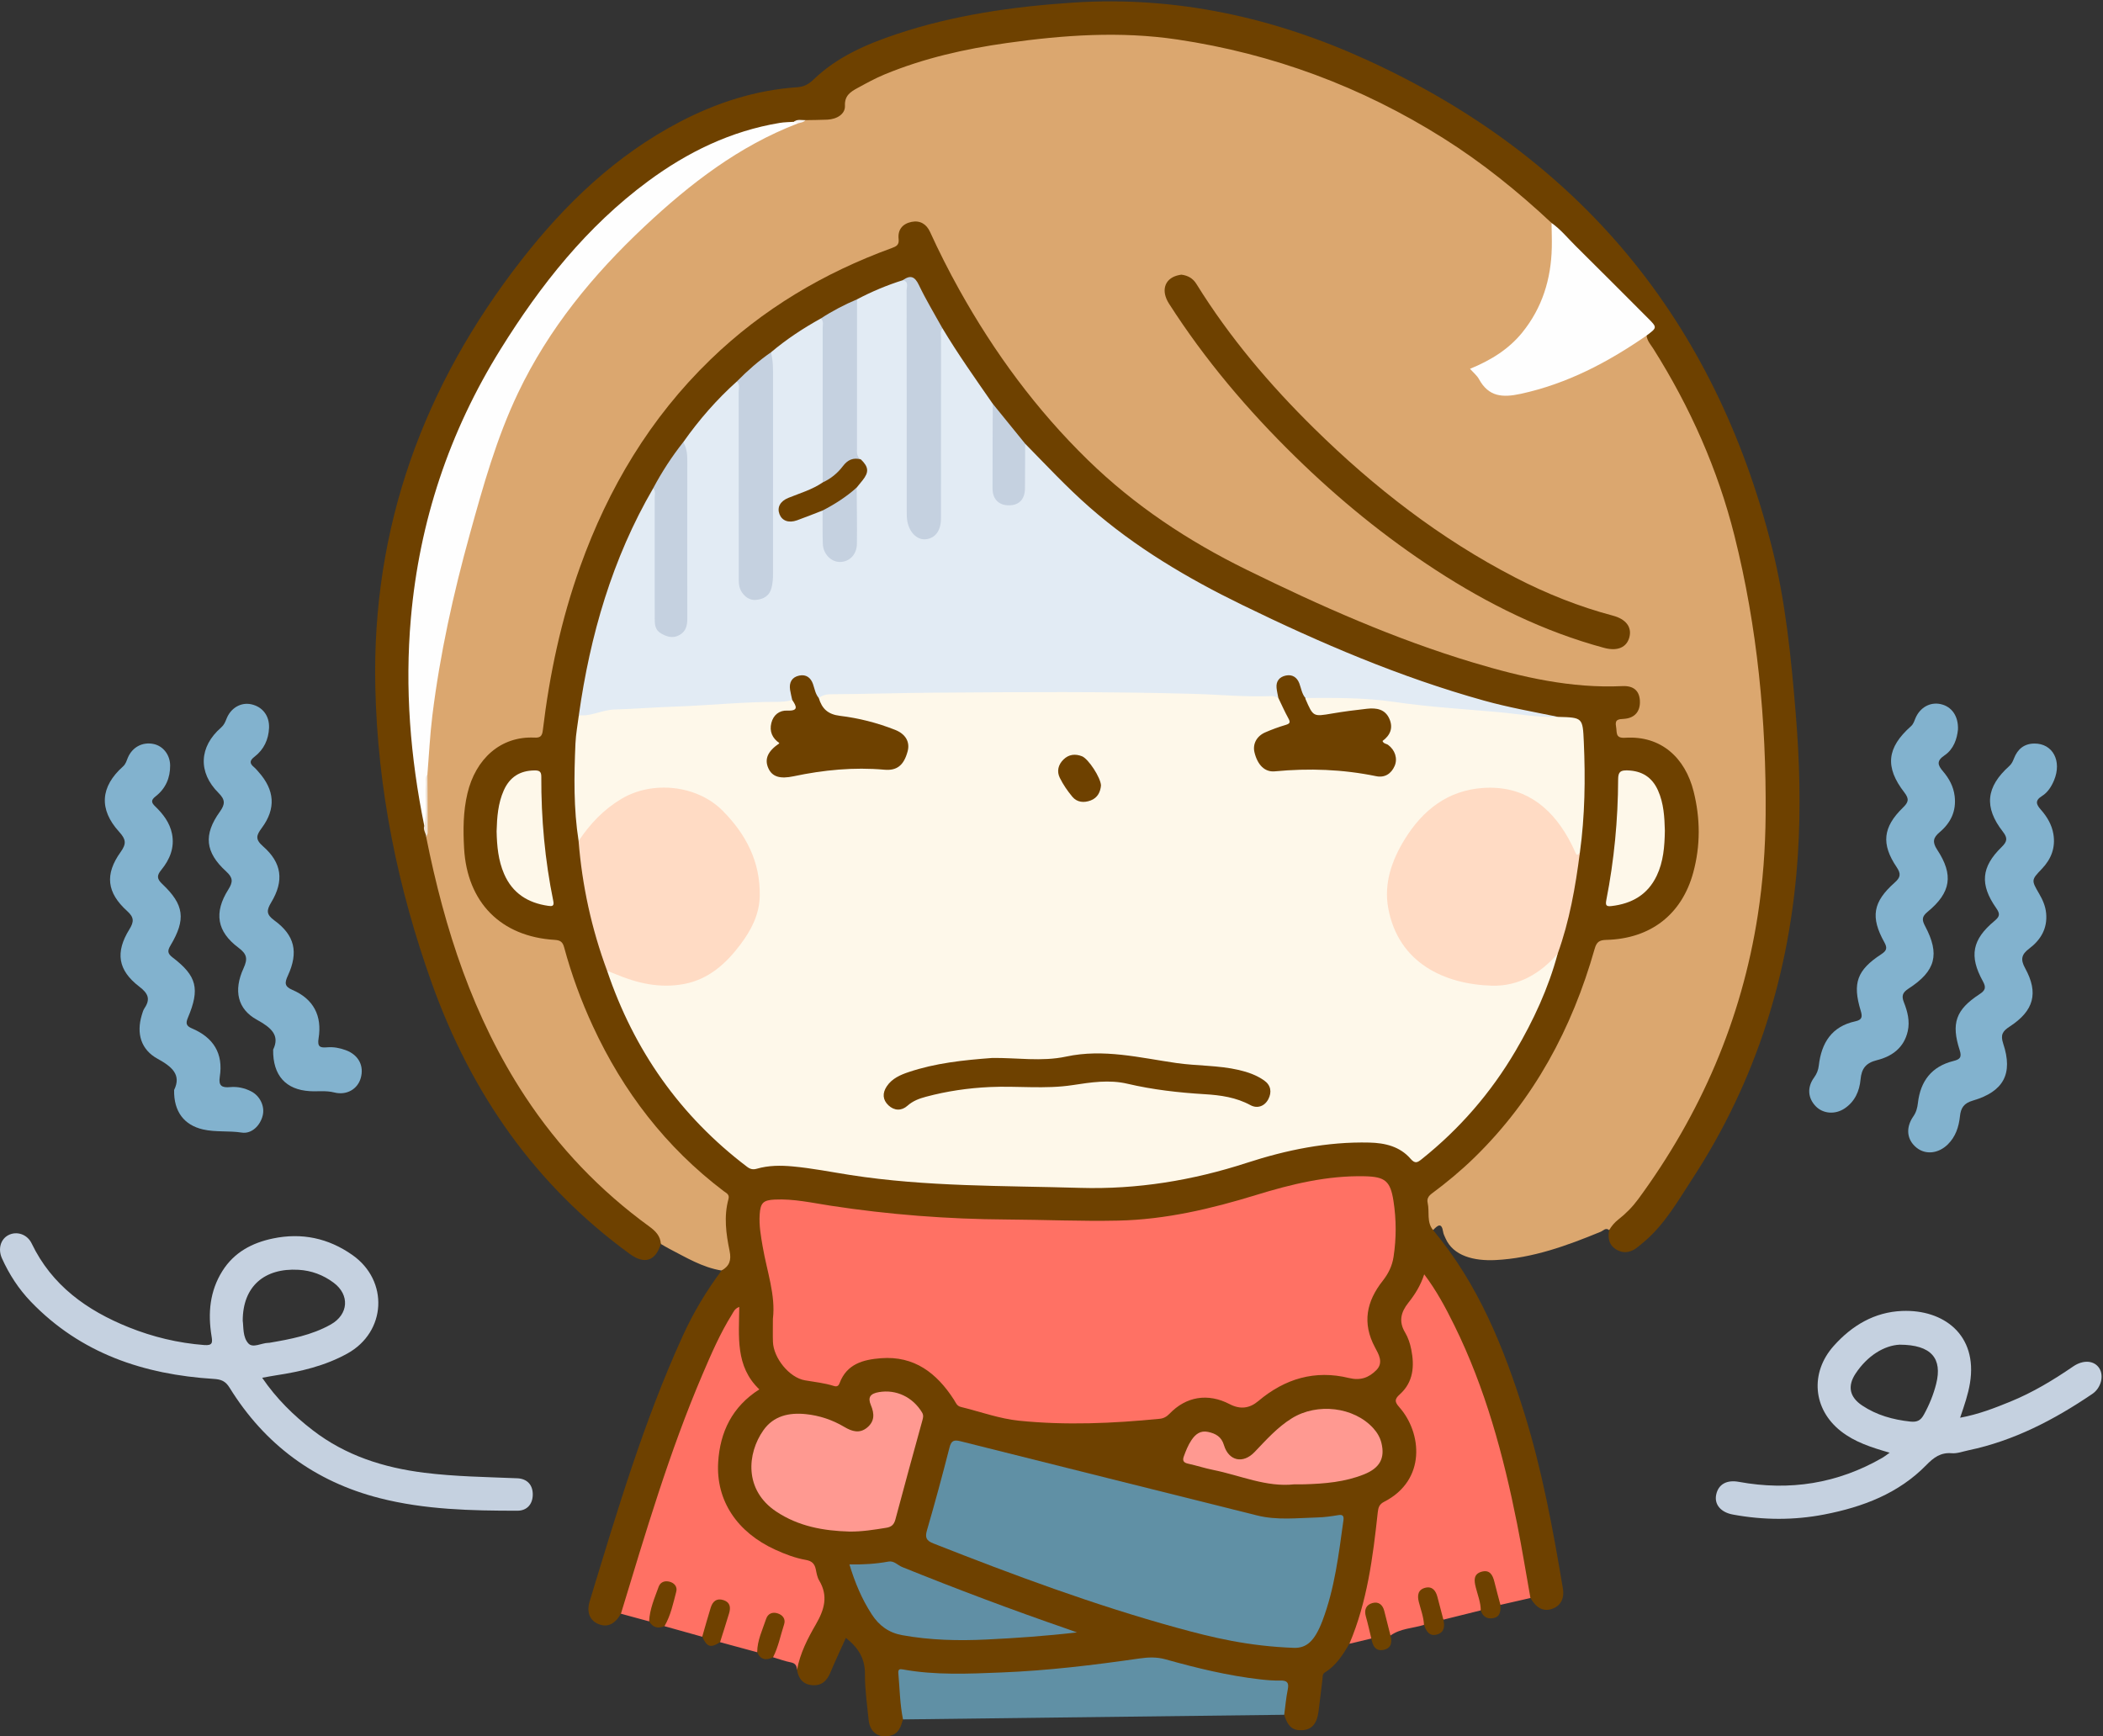 <?xml version="1.0" encoding="UTF-8"?>
<!DOCTYPE svg  PUBLIC '-//W3C//DTD SVG 1.1//EN'  'http://www.w3.org/Graphics/SVG/1.1/DTD/svg11.dtd'>
<svg version="1.1" viewBox="0 0 1102 910" xmlns="http://www.w3.org/2000/svg">
<rect x="0" y="0" width="1102" height="910" fill="#333333" stroke="none"/>
<defs>
<clipPath id="a">
<path d="m0.06 0.719h1101.2v909.28h-1101.2z"/>
</clipPath>
</defs>
<g clip-path="url(#a)">
<path d="m378.1 665.87c-10.065-1.634-18.625-6.882-27.464-11.451-1.477-0.763-2.891-1.646-4.335-2.474-3.676-6.63-10.049-10.443-15.735-14.941-30.638-24.241-54.343-54.041-72.197-88.737-17.293-33.604-28.006-69.345-35.703-106.14-0.309-1.477-0.507-2.953-0.223-4.465 0.657-10.228 0.104-20.459 0.29-30.676 0.625-26.729 4.901-53.009 10.385-79.087 6.721-31.963 15.02-63.548 25.681-94.429 11.145-32.28 27.633-61.638 50.479-87.192 20.584-23.024 42.714-44.403 68.321-61.868 12.413-8.466 25.711-15.375 39.749-20.808 1.749-0.535 3.461-1.183 5.223-1.685 3.294-0.698 6.643-0.237 9.958-0.484 5.684-0.425 8.271-2.462 9.111-7.999 0.537-3.539 2.496-5.61 5.255-7.41 12.014-7.839 25.43-12.404 39.066-16.197 26.549-7.385 53.668-10.851 81.203-12.521 49.112-2.979 95.116 8.876 139.72 27.605 38.727 16.262 73.323 39.139 103.83 68.096 1.082 1.027 2.305 1.929 3.005 3.304 3.777 28.859-6.098 61.063-37.129 75.595-3.175 1.487-3.509 2.464-1.142 5.234 9.672 11.319 6.827 10.254 21.406 7.642 22.07-3.955 41.412-14.277 59.988-26.303 1.987-1.287 3.728-3.536 6.644-2.614 12.569 18.735 22.964 38.62 31.637 59.433 14.15 33.955 22.176 69.416 26.356 105.86 2.714 23.653 4.52 47.321 5.153 71.164 1.485 55.943-8.787 109.22-32.663 159.93-9.423 20.013-21.409 38.405-34.062 56.386-4.427 6.292-10.061 11.814-16.685 16.066-1.805-1.533-3.059 0.273-4.424 0.836-17.746 7.308-35.718 13.874-55.126 14.841-11.268 0.561-22.172-2.126-26.211-11.42-0.463-1.066-1.054-2.137-1.224-3.261-0.818-5.397-2.984-3.412-5.271-1.035-0.34 0.099-0.746 0.182-0.946-0.02-4.651-4.707-4.151-17.001 0.949-21.191 8.365-6.872 16.894-13.541 24.458-21.34 14.003-14.438 25.812-30.472 35.573-48.057 9.829-17.706 17.631-36.242 22.949-55.777 1.224-4.496 3.325-6.634 8.183-6.992 7.808-0.575 15.532-1.979 22.561-5.871 12.231-6.774 18.845-17.582 21.913-30.788 2.907-12.513 2.916-25.14-0.015-37.646-3.097-13.215-9.65-23.705-23.536-27.974-3.764-1.157-7.595-0.754-11.409-0.913-4.913-0.206-5.413-0.912-5.967-5.982-0.444-4.063 0.707-6.181 5.104-6.724 5.23-0.646 7.376-3.695 6.854-8.534-0.441-4.092-2.452-5.807-7.823-5.683-35.653 0.821-69.156-8.978-102.29-20.571-36.878-12.901-72.246-29.255-106.95-47.09-23.395-12.022-44.589-27.124-64.101-44.809-37.111-33.634-64.586-74.189-86.734-118.7-1.264-2.539-2.05-5.291-3.471-7.75-1.802-3.119-4.347-5.2-8.147-4.508-3.82 0.696-5.684 3.341-5.682 7.136 3e-3 4.188-2.787 5.64-6.086 6.87-21.476 8.005-41.763 18.269-60.715 31.249-26.02 17.821-47.761 39.806-65.582 65.766-28.092 40.924-43.665 86.613-51.639 135.22-1.025 6.247-1.778 12.527-2.622 18.796-0.518 3.849-2.487 5.689-6.347 5.309-15.345-1.51-29.67 10.745-33.26 28.565-2.605 12.931-2.715 25.834 0.212 38.662 4.64 20.333 18.866 32.898 39.546 35.328 0.331 0.039 0.662 0.124 0.991 0.118 6.686-0.109 9.53 3.261 11.391 9.738 10.215 35.548 27.022 67.57 51.861 95.297 8.621 9.623 18.09 18.157 28.241 25.997 3.388 2.617 5.133 5.214 4.159 9.68-1.884 8.646 0.01 17.202 1.231 25.756 0.721 5.048-0.763 7.199-5.709 8.641" fill="#DBA76F"/>
<path d="m378.1 665.87c4.13-2.315 5.232-5.391 4.218-10.278-1.854-8.932-3.084-18.073-0.595-27.158 0.694-2.534-1.168-3.167-2.557-4.221-30.229-22.933-52.607-52.086-68.484-86.396-6.161-13.314-11.201-27.047-15.026-41.202-0.778-2.879-1.875-3.85-4.992-4.039-28.171-1.715-45.879-19.598-47.47-47.999-0.54-9.625-0.508-19.243 1.758-28.798 4.242-17.889 17.228-30.06 35.142-29.211 2.876 0.136 3.972-0.648 4.343-3.738 3.515-29.303 9.605-58.036 19.583-85.876 14.767-41.198 36.691-77.917 68.273-108.5 27.329-26.467 59.34-45.439 94.981-58.431 2.44-0.889 3.973-1.658 3.62-4.76-0.558-4.908 2.113-8.028 6.783-8.975 4.464-0.905 7.818 1.168 9.685 5.262 4.698 10.304 9.805 20.397 15.313 30.289 18.334 32.926 40.449 62.986 67.49 89.343 24.444 23.824 52.464 42.372 83.032 57.387 38.577 18.948 77.751 36.388 119 48.742 25.411 7.61 51.122 13.527 77.966 12.269 5.844-0.273 8.833 2.438 9.157 7.514 0.361 5.639-2.619 9.266-8.331 9.647-2.802 0.186-4.904 0.179-4.149 4.071 0.576 2.972-0.581 6.191 4.768 5.84 18.871-1.237 31.47 10.549 35.876 28.137 3.537 14.113 3.635 28.361-0.183 42.446-5.976 22.049-22.394 34.775-45.643 35.35-3.666 0.091-5.032 1.161-6.044 4.723-11.857 41.743-31.763 78.901-63.094 109.44-6.926 6.752-14.359 12.922-22.115 18.682-1.851 1.375-2.783 2.792-2.283 4.989 1.075 4.724-0.684 10.014 2.836 14.246 23.612 28.18 37.074 61.455 47.832 96.01 9.344 30.017 15.014 60.88 20.191 91.83 0.9 5.383-1.295 9.223-5.792 10.727-4.388 1.468-8.097-0.429-11.216-5.738-2.681-2.746-2.544-6.445-3.098-9.818-3.565-21.715-7.849-43.28-13.39-64.577-7.624-29.301-17.901-57.57-33.196-83.843-1.09-1.873-2.297-3.672-3.508-5.468-0.552-0.817-0.94-1.76-2.075-2.649-2.317 4.973-5.262 9.49-8.472 13.828-2.882 3.893-3.08 7.894-0.947 12.196 2.772 5.591 4.374 11.416 4.184 17.796-0.189 6.313-1.936 11.845-6.515 16.221-2.289 2.187-2.232 3.578-0.179 6.152 13.294 16.668 11.676 39.372-7.603 50.306-2.634 1.494-3.593 3.567-3.898 6.449-1.827 17.24-4.27 34.39-9.014 51.108-1.624 5.724-2.908 11.678-7.164 16.278-3.384 5.744-6.912 11.383-12.772 14.991-1.462 0.9-1.177 2.221-1.33 3.483-0.704 5.77-1.331 11.55-2.11 17.31-0.834 6.163-3.563 9.186-8.353 9.507-5.076 0.34-7.725-1.889-9.586-8.071-2.315-3.875-0.238-7.813 0-11.68 0.194-3.159-0.484-4.63-3.852-4.766-19.102-0.77-37.517-5.381-55.83-10.385-5.578-1.524-10.994-1.889-16.74-1.059-35.778 5.166-71.688 8.58-107.91 7.471-4.348-0.133-8.621-0.774-12.901-1.338-2.584-0.341-3.461-0.061-3.304 2.916 0.289 5.489 1.346 10.905 1.336 16.412-3e-3 1.651 0.436 3.326-0.566 4.85-1.076 3.724-2.216 7.476-6.616 8.535-6.222 1.496-10.798-1.883-11.415-8.414-0.75-7.934-1.974-15.885-1.894-23.818 0.083-8.305-3.623-14.01-10.003-19.023-2.749 6.112-5.59 12.094-8.133 18.201-1.793 4.308-4.588 6.949-9.403 6.584-4.857-0.369-7.325-3.401-8.063-8.038-1.174-6.267 2.531-11.196 4.683-16.499 1.938-4.773 4.362-9.363 6.867-13.869 2.022-3.638 2.489-7.072 0.579-10.89-1.339-2.675-2.286-5.569-2.851-8.508-0.792-4.117-3.119-6.163-7.199-7.16-11.486-2.808-21.874-7.801-30.602-16.038-23.048-21.753-15.532-56.465 2.936-71.309 2.965-2.384 3.12-3.791 0.881-6.678-5.086-6.559-6.751-14.377-7.111-22.492-0.19-4.269-0.018-8.552-0.055-13.799-6.777 10.646-11.441 21.272-16.04 31.91-15.027 34.754-26.239 70.844-37.25 107-1.503 4.936-3.312 9.778-4.528 14.803-0.398 1.645-1.076 3.156-2.595 4.115-3.115 5.479-7.101 7.326-11.725 5.434-4.662-1.908-6.385-6.25-4.616-12.051 14.383-47.183 28.366-94.498 48.977-139.51 5.497-12.002 12.239-23.176 20.093-33.73" fill="#6E4100"/>
<path d="m813.03 116.84c-17.651-16.504-36.372-31.632-56.864-44.516-42.808-26.915-89.165-44.159-139.21-51.618-29.926-4.461-59.655-2.358-89.368 1.837-21.949 3.099-43.466 7.947-64.015 16.444-4.9 2.027-9.582 4.615-14.249 7.157-3.616 1.969-6.805 3.952-6.559 9.296 0.196 4.264-4.117 7.039-9.26 7.271-3.814 0.171-7.635 0.171-11.452 0.247-1.985 0.665-4.161 0.525-6.082 1.456-11.619 2.167-23.283 4.146-34.312 8.665-22.121 9.065-41.946 21.7-59.433 38.016-43.047 40.167-73.13 88.64-91.939 144.21-6.966 20.578-10.625 41.921-12.943 63.518-1.71 15.924-2.35 31.88-1.803 47.85 0.655 19.143 3.148 38.121 6.412 56.992 0.51 2.947 1.275 5.861 1.168 8.889-0.323 2.068 0.977 4.08 0.218 6.164 9.655 48.207 24.53 94.439 51.818 135.91 17.538 26.65 39.249 49.377 65.06 68.145 3.232 2.35 5.841 4.933 6.081 9.178-2.838 8.974-8.561 10.835-16.231 5.257-49.665-36.119-83.119-84.267-103.66-141.56-18.014-50.234-28.566-102.06-29.738-155.58-1.839-83.936 25.311-158.02 76.561-223.79 22.94-29.44 49.488-54.861 82.872-72.337 19.342-10.125 39.808-16.739 61.717-18.226 3.559-0.241 5.996-1.639 8.564-4.108 12.278-11.805 27.54-18.408 43.394-23.71 30.031-10.044 61.081-14.454 92.565-16.531 54.049-3.565 105.42 7.858 154.1 30.127 111.43 50.966 182.14 136.5 212.07 255.36 7.167 28.451 10.054 57.677 12.453 86.875 2.031 24.726 2.741 49.494 1.138 74.307-3.96 61.292-21.613 118.11-55.246 169.7-7.433 11.401-14.197 23.379-24.666 32.504-1.129 0.985-2.313 1.907-3.45 2.884-3.436 2.95-7.237 4.235-11.455 1.92-4.104-2.252-4.888-6.027-4.076-10.331 1.259-2.146 2.787-3.991 4.795-5.557 3.95-3.079 7.477-6.663 10.44-10.696 32.764-44.597 54.147-93.991 62.655-148.81 2.709-17.45 3.983-34.976 4.115-52.643 0.368-49.38-4.301-98.216-16.315-146.15-8.751-34.917-23.272-67.498-42.467-97.977-1.398-2.219-3.318-4.207-3.599-7.014 3.432-4.055 1.563-6.734-1.767-9.979-14.627-14.254-28.954-28.813-43.419-43.233-1.771-1.765-3.437-3.581-4.623-5.796" fill="#6E4100"/>
<path d="m130.14 704.06c-3.019-3.323-2.475-8.678-2.945-11.868-8e-3 -17.96 11.288-27.752 29.255-26.709 6.81 0.395 12.962 2.717 18.404 6.783 8.532 6.374 7.798 16.628-1.515 21.873-10.006 5.637-21.086 7.7-32.209 9.605-0.162 0.028-0.332 0.021-0.498 0.023-3.589 0.043-8.1 2.927-10.492 0.293zm140.85 70.68c-16.249-0.679-32.515-0.876-48.697-2.901-21.321-2.669-41.201-8.999-58.406-22.267-10.022-7.727-19.012-16.516-26.506-27.5 2.773-0.493 4.993-0.938 7.228-1.277 13.036-1.977 25.745-4.969 37.421-11.432 20.451-11.321 21.797-38.149 2.67-51.606-12.691-8.929-26.608-11.815-41.656-8.693-10.912 2.264-20.355 7.241-26.519 17.066-6.634 10.575-7.633 22.138-5.672 34.121 0.549 3.35 0.583 5.012-3.837 4.671-13.719-1.057-26.939-4.233-39.598-9.328-21.875-8.804-40.261-21.888-50.837-43.935-2.311-4.818-7.822-6.604-12.184-4.346-4.061 2.102-5.59 7.243-3.373 12.165 3.785 8.404 8.776 16.093 15.154 22.724 26.135 27.173 59.209 38.172 95.846 40.47 3.831 0.24 6.116 1.113 8.273 4.599 18.428 29.785 44.683 49.22 78.641 57.891 23.682 6.048 47.948 6.593 72.213 6.585 4.978-1e-3 7.944-3.403 8.021-8.334 0.082-5.179-2.921-8.453-8.182-8.673" fill="#C5D1E0"/>
</g>
<path d="m707.1 861.47c9.35-22.014 12.327-45.416 14.867-68.894 0.275-2.537 0.807-4.217 3.286-5.483 22.32-11.402 19.784-36.249 8.068-49.526-2.574-2.916-2.66-4.244 0.243-6.859 7.085-6.379 7.691-14.778 5.953-23.484-0.611-3.061-1.625-6.218-3.221-8.869-3.491-5.8-2.18-10.723 1.693-15.589 3.43-4.309 6.374-8.922 8.319-14.911 6.484 8.593 11.249 17.546 15.741 26.653 16.309 33.069 25.817 68.305 32.971 104.26 2.559 12.86 4.651 25.814 6.956 38.723-5.246 1.196-10.491 2.394-15.735 3.592-2.156-1.235-2.193-3.553-2.793-5.559-0.709-2.372-1.105-4.835-1.925-7.175-0.699-1.998-1.875-3.756-4.292-3.196-2.536 0.588-3.213 2.661-2.859 5.032 0.44 2.943 1.425 5.771 2.006 8.686 0.342 1.714 1.258 3.531-0.428 5.096-6.533 1.623-13.066 3.247-19.599 4.87-2.924-2.276-2.462-5.923-3.595-8.922-1.08-2.859-1.556-7.08-5.685-5.982-3.909 1.039-2.085 4.817-1.731 7.663 0.412 3.314 2.911 6.458 0.864 9.983-5.87 1.823-12.324 1.808-17.574 5.582-2.127-0.195-1.714-2.086-2.086-3.327-0.813-2.704-1.307-5.502-2.146-8.202-0.723-2.331-1.843-4.693-4.801-3.89-2.825 0.767-3.018 3.248-2.388 5.719 0.576 2.255 1.344 4.472 1.723 6.764 0.244 1.476 1.454 3.137-0.335 4.5-3.832 0.915-7.665 1.829-11.497 2.743" fill="#FF7164"/>
<path d="m325.37 845.73c12.878-42.297 25.341-84.737 42.766-125.48 4.578-10.705 9.192-21.406 15.382-31.321 0.844-1.352 1.357-3.039 3.87-4.005-0.13 15.411-2.177 31.144 10.51 43.229-14.211 9.047-20.619 22.345-21.567 38.242-1.199 20.117 10.001 36.711 29.954 45.794 5.167 2.352 10.478 4.382 16.048 5.353 3.214 0.56 4.587 2.107 5.178 5.045 0.392 1.947 0.745 4.046 1.739 5.704 4.909 8.183 2.695 15.368-1.754 23.063-4.285 7.411-8.287 15.166-9.839 23.802-0.127-2.095-0.81-3.457-3.225-3.926-3.171-0.615-6.238-1.764-9.349-2.684-0.033-4.394 1.883-8.303 3.09-12.387 0.468-1.583 1.145-3.112 1.325-4.77 0.219-2.018-0.453-3.703-2.424-4.399-2.121-0.749-3.571 0.555-4.383 2.295-1.892 4.053-3.105 8.358-4.349 12.647-0.397 1.367-0.072 3.046-1.566 3.99-6.488-1.762-12.975-3.523-19.463-5.284-1.157-2.937 0.593-5.484 1.165-8.17 0.484-2.271 1.449-4.427 2.141-6.653 0.759-2.443 0.856-4.832-2.057-5.783-2.939-0.959-4.202 1.205-5.13 3.482-1.007 2.471-1.6 5.08-2.416 7.613-0.748 2.325-0.884 4.972-3.04 6.669-6.595-1.844-13.191-3.687-19.786-5.531 0.204-4.059 2.019-7.683 3.113-11.501 0.504-1.76 1.179-3.472 1.512-5.279 0.397-2.155 0.118-4.182-2.237-4.914-2.362-0.734-3.808 0.832-4.661 2.783-1.535 3.513-2.575 7.206-3.64 10.887-0.546 1.887-0.581 3.992-2.119 5.504-4.929-1.338-9.858-2.676-14.788-4.014" fill="#FF7164"/>
<path d="m1014.6 725.19c-1.42 5.649-3.61 11.05-6.45 16.18-1.6 2.888-3.33 4.059-7.09 3.656-9.111-0.978-17.625-3.342-25.237-8.413-6.615-4.408-7.846-10.129-3.483-16.726 6.246-9.447 15.041-14.76 23.09-15.159 16.77 0.035 22.46 7.331 19.17 20.462zm85.46-8.11c-2.64-4.122-8.39-4.575-13.69-0.944-10.44 7.163-21.25 13.675-33.01 18.473-8.26 3.367-16.55 6.618-26.23 8.4 2.19-6.453 4.19-12.141 5.17-18.19 4.1-25.282-13.86-38.645-35.592-37.767-14.413 0.582-26.256 7.572-35.856 18.368-12.486 14.042-10.88 33.077 3.741 44.605 7.335 5.784 15.978 8.531 25.613 11.322-1.822 1.286-2.712 2.024-3.7 2.595-23.549 13.608-48.733 17.552-75.387 12.667-6.267-1.148-10.645 1.263-11.802 6.651-1.11 5.166 2.347 9.318 8.732 10.494 16.009 2.951 32.056 3.05 48.016-0.059 20.05-3.905 38.751-10.923 53.395-25.925 3.79-3.883 7.46-6.64 13.26-6.159 2.86 0.238 5.85-0.919 8.77-1.529 23.85-4.989 44.96-16.016 64.91-29.549 4.57-3.095 6.2-9.476 3.66-13.453" fill="#C5D1E0"/>
<path d="m1066 389.68c9.64-0.093 14.59 9.108 10.35 19.269-1.38 3.283-3.31 6.36-6.3 8.22-3.83 2.379-3.07 4.395-0.59 7.198 3.23 3.647 5.72 7.862 6.54 12.73 1.18 7.057-1.09 13.09-6.02 18.237-5.62 5.888-5.58 5.923-1.41 13.104 1.85 3.185 3.3 6.474 3.64 10.241 0.73 7.968-2.87 13.929-8.87 18.462-4.01 3.031-4.72 5.606-2.15 10.269 7.16 13.025 4.6 22.336-8.08 30.589-3.69 2.399-4.95 4.269-3.39 8.978 5.24 15.783 0.2 25.103-15.93 29.834-4.66 1.364-6.29 3.794-6.75 8.219-0.58 5.532-2.27 10.754-6.43 14.8-4.94 4.79-11.58 5.463-16.29 1.677-5.107-4.105-5.88-10.433-1.68-16.467 1.52-2.181 2.09-4.504 2.37-6.952 1.32-11.474 7.16-19.159 18.56-22.018 3.37-0.846 4.58-1.854 3.34-5.674-4.57-14.075-2.02-21.225 10.28-29.282 3.07-2.003 3.77-3.413 1.85-6.894-7.28-13.156-5.58-21.879 6.08-31.557 2.84-2.359 3.05-3.704 0.91-6.754-8.65-12.351-7.86-21.537 2.82-31.956 2.99-2.923 3.31-4.722 0.66-8.118-9.98-12.79-8.81-23.446 3.4-34.38 1.32-1.188 1.89-2.581 2.51-4.15 1.88-4.74 5.28-7.561 10.58-7.625" fill="#82B2CE"/>
<path d="m91.238 571.25c3.897-7.952-1.061-12.184-8.657-16.357-8.748-4.806-11.161-13.246-8.307-22.835 0.378-1.271 0.739-2.626 1.464-3.703 3.253-4.835 1.789-7.8-2.734-11.265-11.215-8.589-12.719-17.91-5.182-30.078 2.477-3.999 2.447-6.258-1.194-9.545-10.679-9.64-11.811-19.218-3.425-30.92 3.141-4.382 2.831-6.644-0.754-10.581-10.762-11.821-9.859-23.686 1.987-34.25 1.533-1.367 1.882-3.046 2.586-4.685 2.351-5.471 7.611-8.291 13.355-7.137 5.053 1.016 8.724 5.633 8.778 11.27 0.062 6.555-2.418 12.137-7.542 16.137-2.685 2.096-2.328 3.346-0.235 5.367 4.125 3.985 7.581 8.493 8.742 14.262 1.46 7.252-1.122 13.499-5.607 18.985-2.311 2.827-2.452 4.573 0.477 7.337 11.554 10.9 12.517 18.551 4.366 32.219-1.686 2.827-1.628 4.249 1.169 6.383 12.644 9.646 14.306 16.42 7.938 31.52-1.238 2.937-0.898 4.321 2.099 5.588 11.207 4.738 16.549 13.106 14.604 25.374-0.751 4.74 1.123 5.805 5.372 5.404 3.86-0.365 7.637 0.454 11.121 2.258 4.604 2.385 7.16 7.768 6.019 12.547-1.278 5.355-5.822 9.836-10.994 9.028-6.773-1.06-13.631-0.117-20.319-1.655-9.82-2.258-15.36-9.282-15.127-20.668" fill="#82B2CE"/>
<path d="m1026 382.36c-0.49 4.842-2.22 10.242-7 13.482-4.33 2.932-3.7 5.073-0.8 8.445 3.14 3.671 5.45 7.887 6.06 12.907 0.96 7.86-2.03 14.035-7.86 18.945-3.33 2.806-3.98 5.1-1.31 9.149 8.73 13.234 7.26 22.511-5.02 32.591-3.07 2.517-2.98 4.298-1.32 7.416 7.87 14.817 5.61 23.587-8.61 32.789-3.134 2.028-3.826 3.767-2.473 7.196 1.896 4.805 3.203 9.867 2.028 15.124-1.946 8.693-8.229 13.235-16.185 15.225-5.745 1.437-8.034 4.344-8.559 10.104-0.552 6.065-2.954 11.601-8.402 15.219-4.924 3.269-11.249 2.787-15.092-1.193-4.129-4.276-4.569-9.935-0.877-14.995 1.438-1.971 2.229-3.968 2.505-6.366 1.361-11.826 6.753-20.477 19.123-23.142 3.653-0.787 3.778-2.434 2.825-5.566-4.39-14.431-1.937-21.284 10.796-29.604 2.927-1.913 3.212-3.332 1.572-6.286-7.301-13.15-6-21.102 5.41-31.22 3.167-2.809 3.4-4.641 1.041-8.144-8.153-12.103-7.192-20.912 3.246-31.109 2.801-2.736 3.602-4.409 0.831-7.979-10.335-13.335-9.208-23.502 3.381-34.684 1.4-1.239 1.76-2.728 2.39-4.219 2.37-5.632 7.61-8.611 13.14-7.449 5.79 1.217 9.44 6.193 9.16 13.364" fill="#82B2CE"/>
<path d="m143.13 550.1c3.695-7.586-1.137-11.598-8.581-15.702-10.023-5.525-12.293-15.245-6.962-26.876 2.273-4.96 1.942-7.433-2.614-10.833-11.365-8.48-12.968-18.409-5.324-30.515 2.516-3.984 2.474-6.176-1.159-9.488-10.995-10.022-11.941-19.224-3.291-31.273 2.858-3.981 2.867-6.31-0.695-9.853-10.862-10.804-10.183-24.232 1.362-34.273 1.486-1.293 2.135-2.805 2.802-4.524 2.231-5.745 7.549-8.82 12.959-7.667 5.886 1.254 9.621 6.005 9.356 12.37-0.255 6.115-2.722 11.356-7.599 15.11-2.533 1.95-2.762 3.421-0.332 5.434 0.891 0.738 1.634 1.661 2.41 2.529 8.482 9.49 9.261 19.217 1.707 29.388-2.862 3.854-3.556 5.919 0.656 9.605 9.916 8.679 11.106 18.092 4.302 29.391-2.456 4.078-2.726 6.288 1.632 9.452 10.702 7.769 12.739 16.651 7.114 28.882-1.718 3.736-1.95 5.689 2.346 7.533 11.117 4.772 15.635 13.626 13.721 25.393-0.727 4.471 0.812 5.024 4.507 4.7 3.335-0.292 6.64 0.341 9.796 1.512 6.641 2.463 9.659 8.197 7.769 14.686-1.676 5.758-7.408 9.106-13.879 7.459-4.336-1.103-8.615-0.418-12.909-0.688-12.321-0.775-19.289-8.072-19.094-21.752" fill="#82B2CE"/>
<path d="m473.18 901.11c-1.615-8.004-1.728-16.155-2.439-24.25-0.186-2.116 0.803-2.224 2.307-1.95 17.158 3.123 34.489 2.288 51.723 1.603 24.214-0.961 48.288-3.864 72.276-7.326 4.631-0.669 9.072-0.853 13.721 0.45 16.301 4.566 32.732 8.577 49.614 10.5 3.486 0.397 6.956 0.695 10.43 0.604 3.499-0.092 4.757 0.981 4 4.651-0.903 4.375-1.267 8.861-1.864 13.298-39.622 0.475-79.244 0.949-118.86 1.429-26.968 0.326-53.935 0.661-80.903 0.991" fill="#6090A5"/>
<path d="m746.2 851.58c-0.2-4.167-1.699-8.045-2.719-12.024-0.901-3.512-0.43-6.517 3.451-7.447 3.611-0.866 5.435 1.525 6.284 4.769 1.044 3.987 2.087 7.974 3.131 11.961 0.721 3.293 0.662 6.535-3.117 7.716-4.124 1.29-5.875-1.62-7.03-4.975" fill="#6F4100"/>
<path d="m718.6 858.73c-0.945-3.854-1.773-7.741-2.869-11.551-1.013-3.521 0.109-6.134 3.452-7.052 3.165-0.869 5.379 0.856 6.191 4.157 1.059 4.306 2.171 8.598 3.26 12.889 0.949 3.425 0.457 6.518-3.378 7.433-4.543 1.084-5.974-2.159-6.656-5.876" fill="#6F4300"/>
<path d="m775.95 843.97c-0.04-4.212-1.626-8.089-2.633-12.09-0.867-3.444-1.313-6.929 3.033-8.161 4.312-1.222 5.867 1.722 6.742 5.32 0.98 4.032 2.094 8.031 3.149 12.045 0.133 3.04 0.106 6.156-3.672 6.935-3.255 0.672-5.602-0.754-6.619-4.049" fill="#6E4100"/>
<path d="m367.98 857.79c1.473-5.088 2.872-10.199 4.447-15.255 1.016-3.263 3.096-5.138 6.756-3.914 3.489 1.166 3.769 3.867 2.879 6.854-1.51 5.074-3.158 10.108-4.746 15.158-4.91 3.186-6.831 2.602-9.336-2.843" fill="#6F4100"/>
<path d="m396.78 865.92c0.029-6.256 2.801-11.803 4.702-17.55 0.865-2.616 3.216-3.736 6.027-2.827 2.751 0.889 4.259 3.049 3.377 5.737-1.893 5.765-2.987 11.809-5.8 17.264-3.607 1.779-6.534 1.405-8.306-2.624" fill="#6F4100"/>
<path d="m340.16 849.74c0.258-6.409 2.851-12.195 4.96-18.089 0.905-2.531 3.189-3.361 5.715-2.713 2.566 0.659 4.192 2.679 3.539 5.186-1.612 6.18-2.9 12.513-6.183 18.137-3.393 1.443-6.098 0.693-8.031-2.521" fill="#6F4100"/>
<path d="m222.32 432.76c-7.311-35.914-10.236-72.114-7.022-108.7 4.458-50.752 20.091-97.752 47.019-141.05 20.908-33.618 45.144-64.269 77.243-87.999 20.715-15.315 43.404-26.349 69.047-30.603 2.443-0.405 4.955-0.39 7.434-0.57 1-0.483 1.995-0.955 1.985 0.869-30.861 11.857-56.401 31.567-80.238 53.933-27.054 25.384-50.231 53.556-66.33 87.308-11.314 23.72-18.293 48.823-25.259 73.965-8.659 31.253-15.657 62.873-19.636 95.088-1.262 10.22-1.746 20.536-2.586 30.808-0.803 7.596-0.077 15.218-0.419 22.817-0.062 1.383 1.237 3.4-1.238 4.137" fill="#FEFEFE"/>
<path d="m619.03 143.94c3.548 0.454 6.099 1.963 7.92 4.899 17.294 27.895 38.375 52.764 61.692 75.704 31.488 30.978 66.123 57.866 105.52 78.208 16.298 8.414 33.28 15.188 51.042 19.906 6.742 1.791 9.926 5.893 8.659 11.12-1.328 5.48-6.223 7.67-13.278 5.764-31.794-8.593-60.906-23.002-88.396-40.901-26.458-17.227-50.764-37.089-73.335-59.171-24.965-24.425-47.417-50.868-66.268-80.306-4.269-6.668-2.453-12.873 4.211-14.759 0.792-0.224 1.614-0.339 2.228-0.464" fill="#6E4100"/>
<path d="m813.03 116.84c4.786 3.367 8.441 7.929 12.556 11.995 12.683 12.532 25.243 25.188 37.851 37.796 5.024 5.025 5.024 5.025-0.596 9.216-20.237 14.015-41.632 25.289-66.029 30.573-9.502 2.058-16.746 1.529-21.771-7.662-1.08-1.975-2.991-3.496-4.73-5.465 10.791-4.426 20.242-10.201 27.417-19.081 10.442-12.925 15.053-27.95 15.434-44.39 0.1-4.324-0.081-8.655-0.132-12.982" fill="#FEFEFE"/>
<path d="m222.32 432.76c1.693-7.179 0.257-14.478 0.833-21.698 0.14-1.767-0.561-3.68 0.824-5.256 0.058 10.219 0.134 20.437 0.14 30.656 0 0.753-0.503 1.506-0.772 2.261-0.073-2.034-1.784-3.786-1.025-5.963" fill="#F0E3D5"/>
<path d="m418.02 64.699c-0.661-0.29-1.323-0.579-1.985-0.869 1.823-1.556 3.98-0.794 6.017-0.868-1.03 1.307-2.642 1.263-4.032 1.737" fill="#F7F2ED"/>
<path d="m816.25 499.82c-4.864 18.096-12.67 34.934-22.129 51.019-12.873 21.89-29.246 40.782-49.112 56.647-2.225 1.778-3.465 2.571-5.849-0.186-5.605-6.478-13.388-8.305-21.618-8.497-22.06-0.518-43.376 3.855-64.182 10.62-28.434 9.245-57.513 14.001-87.363 13.122-40.227-1.184-80.573-0.528-120.52-6.759-10.022-1.563-19.976-3.561-30.098-4.484-6.354-0.58-12.645-0.568-18.809 1.215-1.966 0.568-3.45 0.229-5.058-0.99-35.13-26.626-59.278-61.079-73.363-102.73 2.106-1.464 3.79 0.157 5.565 0.816 10.042 3.727 20.076 6.415 31.124 5.131 10.601-1.233 18.942-6.112 26.014-13.414 4.365-4.507 8.245-9.508 11.245-15.198 5.82-11.037 6.211-22.353 2.214-33.839-3.076-8.842-7.684-16.843-13.946-24.009-13.736-15.719-39.422-19.744-59.347-4.997-5.253 3.888-9.927 8.326-13.582 13.81-1.035 1.553-1.701 3.766-4.243 3.677-2.663-16.976-2.393-34.057-1.657-51.134 0.214-4.95 1.166-9.868 1.78-14.801 6.843-2.647 13.903-4.267 21.254-4.56 22.901-0.911 45.809-1.653 68.646-3.781 6.956-0.648 13.975 0.027 20.941-0.593 2.679 0.427 3.606 2.314 3.401 4.684-0.181 2.105-2.19 2.195-3.769 2.639-8.187 2.302-10.051 6.198-6.237 13.519 1.166 2.236 1.416 3.957-0.68 5.698-3.362 2.795-4.521 6.419-2.295 10.225 2.273 3.887 6.186 3.848 10.21 3.057 16.213-3.185 32.494-5.425 49.095-3.608 5.345 0.584 8.837-2.649 10.197-8.855 0.946-4.317-0.982-7.817-5.866-9.657-9.542-3.594-19.449-5.882-29.511-7.426-4.271-0.656-7.541-2.47-9.44-6.45-0.813-1.704-1.426-3.409-0.163-5.189 2.447-2.174 5.474-2.236 8.473-2.305 54.389-1.237 108.79-1.513 163.18-0.804 21.086 0.274 42.215 0.621 63.297 1.811 1.832 0.104 3.663 0.18 5.326 1.065 3.796 3.137 4.73 7.891 6.617 12.081 1.171 2.6-0.693 4-2.885 4.889-3.082 1.25-6.343 2.046-9.28 3.67-4.42 2.446-5.864 5.504-4.622 9.828 1.589 5.529 4.961 8.26 9.908 8.049 16.983-0.722 33.945-1.007 50.758 2.217 3.929 0.754 7.452 0.148 9.252-3.921 1.737-3.924 0.318-7.135-2.879-9.684-1.864-1.486-3.155-2.97-1.218-5.376 2.364-2.938 3.493-6.197 1.077-9.619-2.366-3.353-5.915-4.013-9.769-3.722-7.153 0.539-14.202 1.734-21.226 3.16-5.805 1.179-10.43-2.093-11.488-7.901-0.228-1.249-0.067-2.32 1.194-2.973 9.259-1.451 18.608-1.236 27.821-0.364 26.276 2.487 52.479 5.707 78.8 7.811 8.389 0.671 16.654 2.734 25.097 3.25 12.772 0.362 12.829 0.359 13.394 13.064 0.864 19.413 0.593 38.792-2.056 58.083-0.595 2.485-1.719 2.652-3.168 0.645-1.568-2.172-2.489-4.708-3.777-7.04-9.256-16.754-22.716-26.81-42.576-26.312-11.519 0.289-21.321 5.114-29.748 12.63-11.387 10.156-18.003 23.034-20.01 38.119-2.487 18.695 9.212 37.521 27.975 45.053 10.635 4.27 21.606 6.487 33.194 4.454 8.942-1.569 15.926-6.425 22.491-12.234 1.15-1.017 1.861-2.956 4.001-2.35" fill="#FEF8EA"/>
<path d="m816.53 375.71c-10.8 0.403-21.401-1.64-32.093-2.571-8.56-0.746-17.128-1.431-25.688-2.143-9.559-0.795-19.072-1.814-28.553-3.186-15.325-2.216-30.744-2.096-46.165-1.997-3.018-0.434-2.861-3.253-3.644-5.18-1.196-2.944-2.483-5.718-6.202-4.992-3.798 0.741-3.965 3.83-3.612 6.993 0.123 1.103 0.483 2.312-0.697 3.151-1.174-0.699-2.427-1.024-3.809-0.968-13.473 0.545-26.904-0.786-40.352-1.168-45.437-1.291-90.876-0.957-136.31-0.631-17.941 0.129-35.897 0.74-53.852 0.809-2.362 9e-3 -4.603 0.446-6.493 2.004-2.762-0.372-2.782-2.911-3.496-4.718-1.196-3.028-2.297-6.244-6.337-5.432-4.093 0.822-3.996 4.16-3.495 7.44 0.197 1.292 0.5 2.614-0.599 3.702-2.724 0.846-5.508 1.009-8.355 1.009-17.756-1e-3 -35.436 1.889-53.178 2.49-10.513 0.357-21.13 1.211-31.723 1.526-6.309 0.187-12.101 3.694-18.566 2.997 5.92-41.962 17.506-82.069 38.957-118.94 3.285 1.422 2.325 4.439 2.339 6.867 0.113 19.141 0.052 38.283 0.065 57.424 1e-3 1.996-0.107 4.007 0.301 5.975 0.727 3.507 3.629 5.895 7.094 5.746 3.767-0.162 5.627-2.451 6.24-5.967 0.23-1.316 0.241-2.651 0.242-3.983 0.019-26.798-0.039-53.597 0.07-80.395 0.013-3.318-1.602-6.501-0.585-9.845 8.217-11.646 17.504-22.347 28.138-31.858 3.169 1.165 2.42 4.004 2.443 6.281 0.135 13.138 0.06 26.278 0.063 39.417 6e-3 17.962-5e-3 35.924 7e-3 53.886 2e-3 2.493-0.061 4.995 0.573 7.44 0.855 3.291 3.047 5.168 6.358 5.426 3.405 0.265 5.646-1.545 6.864-4.679 0.859-2.212 1.039-4.533 1.031-6.868-0.131-37.252 0.392-74.505-0.287-111.76-0.028-1.535 0.114-2.976 0.763-4.361 8.106-6.844 16.918-12.648 26.189-17.774 3.372 1.291 2.457 4.323 2.473 6.726 0.125 18.727 0.1 37.456 0.046 56.184-0.021 7.121 0.339 14.25-0.253 21.353-0.344 3.118-2.733 4.367-5.178 5.507-4.223 1.968-8.651 3.448-12.919 5.308-3.955 1.724-5.604 4.43-4.25 7.201 1.718 3.516 4.64 3.167 7.698 2.013 2.801-1.056 5.604-2.11 8.419-3.121 1.79-0.643 3.74-1.794 5.513 0.177 1.126 2.366 0.724 4.897 0.79 7.372 0.08 2.991-0.159 5.995 0.146 8.976 0.512 5 3.242 7.951 7.271 8.03 4.337 0.083 7.292-2.862 7.599-8.139 0.541-9.296-0.24-18.622 0.401-27.923 0.354-1.847 1.428-3.336 2.43-4.868 3.43-5.245 3.3-6.418-1.201-11.192-1.763-2.295-1.64-5.003-1.644-7.65-0.036-22.93-0.02-45.861-0.019-68.791 1e-3 -2.516 0.083-4.998 1.596-7.17 7.705-4.063 15.702-7.426 24.016-10.032 2.461-0.972 2.834 0.913 3.211 2.494 0.545 2.283 0.344 4.642 0.345 6.971 9e-3 36.316 1e-3 72.633 9e-3 108.95 1e-3 3.332-0.108 6.696 1.12 9.873 1.321 3.418 3.708 5.706 7.547 5.271 3.621-0.411 5.378-3.023 5.929-6.474 0.343-2.147 0.248-4.321 0.248-6.485 8e-3 -29.32-0.035-58.639 0.064-87.959 9e-3 -2.608-1.017-5.77 2.221-7.53 8.162 13.648 17.359 26.607 26.409 39.664 1.246 2.455 1.405 5.087 1.397 7.783-0.03 10.83-0.02 21.659-8e-3 32.489 2e-3 1.832-0.082 3.678 0.314 5.479 0.79 3.59 3.642 5.88 7.151 5.675 3.723-0.218 5.86-2.385 6.244-5.964 0.641-5.973 0.116-11.986 0.299-17.978 0.07-2.278-0.394-4.73 1.579-6.569 11.059 11.267 21.808 22.829 33.707 33.268 24.088 21.131 51.322 37.236 79.987 51.216 40.975 19.983 82.741 37.9 126.77 50.16 12.811 3.568 25.874 5.886 38.875 8.539" fill="#E2EBF4"/>
<path d="m405.01 691.16c1.512-12.344-3.142-24.912-5.352-37.811-0.957-5.581-1.958-11.136-1.582-16.838 0.403-6.126 1.86-7.549 7.894-7.838 9.907-0.475 19.52 1.712 29.203 3.199 30.631 4.702 61.396 7.067 92.421 7.245 19.462 0.111 38.933 1.001 58.407 0.579 24.826-0.539 48.715-6.197 72.322-13.451 18.487-5.68 37.192-10.225 56.773-9.786 10.696 0.239 13.482 2.455 15.108 12.987 1.508 9.769 1.528 19.521 0.024 29.311-0.735 4.78-2.754 8.806-5.699 12.54-8.469 10.741-10.829 22.085-4.048 34.784 1.891 3.541 4.689 8.018 0.72 11.998-3.892 3.903-8.262 5.597-14.374 4.103-17.738-4.336-33.547 0.343-47.411 12.055-4.62 3.901-9.473 4.555-15.09 1.64-11.4-5.916-22.775-4.018-31.482 5.041-1.52 1.581-3.113 2.445-5.131 2.644-24.557 2.427-49.2 3.502-73.753 1.005-10.314-1.048-20.355-4.76-30.527-7.234-2.086-0.507-2.631-2.344-3.609-3.854-8.967-13.863-20.684-23.007-38.21-21.659-9.3 0.715-17.865 2.984-21.648 13.02-0.555 1.474-1.346 2.052-3.043 1.511-4.923-1.567-10.06-2.066-15.13-2.948-8.266-1.437-16.474-11.75-16.762-20.184-0.125-3.66-0.021-7.328-0.021-12.059" fill="#FF7164"/>
<path d="m678.39 863.63c-24.257-0.857-42.986-5.402-61.586-10.523-43.503-11.977-85.726-27.663-127.66-44.198-3.784-1.492-4.513-3.093-3.38-6.982 4.183-14.359 8.083-28.805 11.787-43.295 0.956-3.742 2.406-4.148 5.893-3.269 51.725 13.027 103.5 25.88 155.24 38.849 10.548 2.644 21.178 1.331 31.786 1.057 3.638-0.094 7.285-0.621 10.882-1.226 2.56-0.43 2.899 0.776 2.624 2.759-2.468 17.773-4.568 35.628-10.98 52.57-4.212 11.128-8.558 14.252-14.603 14.258" fill="#6090A5"/>
<path d="m816.25 499.82c-9.175 10.512-20.656 17.202-34.654 16.76-24.497-0.773-48.828-11.725-54.135-40.629-2.37-12.903 1.824-25.023 8.612-36.058 9.48-15.41 22.705-25.744 41.23-26.951 20.502-1.336 34.729 8.986 44.485 26.317 1.387 2.463 2.664 5.004 3.771 7.604 0.93 2.183 1.55 0.544 2.309-9e-3 -2.306 18-5.435 35.818-11.618 52.966" fill="#FFDBC4"/>
<path d="m303.19 440.78c5.926-8.947 13.065-16.507 22.443-22.109 16.219-9.689 39.561-7.311 52.989 6.168 12.296 12.343 19.867 26.864 19.496 44.761-0.202 9.729-4.493 17.919-10.158 25.439-7.545 10.017-16.584 18.18-29.392 20.636-12.635 2.422-24.642-0.315-36.275-5.257-1.364-0.58-2.764-1.079-4.147-1.615-8.158-21.977-13.101-44.661-14.956-68.023" fill="#FFDBC4"/>
<path d="m445.14 802.67c-13.655-0.374-26.739-2.727-38.411-10.506-16.914-11.274-15.241-30.472-6.708-42.578 5.371-7.62 13.487-9.343 22.196-8.465 7.181 0.723 13.985 3.007 20.217 6.708 4.005 2.379 8.004 3.633 11.982 0.326 3.921-3.259 3.846-7.232 1.939-11.731-1.753-4.132-0.324-6.072 4.258-6.842 9.058-1.523 17.649 2.608 22.518 10.612 0.936 1.538 0.607 2.75 0.203 4.219-4.76 17.311-9.54 34.618-14.149 51.97-0.715 2.691-2.126 3.875-4.699 4.293-6.408 1.041-12.81 2.076-19.346 1.994" fill="#FF9991"/>
<path d="m678.27 777.91c-14.743 1.645-28.383-4.724-42.637-7.562-4.391-0.874-8.668-2.309-13.047-3.259-2.371-0.515-3.063-1.556-2.247-3.813 1.076-2.977 2.231-5.896 4.015-8.547 2.106-3.131 4.694-5.157 8.735-4.279 3.939 0.857 6.96 2.505 8.258 6.866 2.486 8.35 9.99 10.007 16.039 3.7 6.101-6.362 11.946-12.998 19.538-17.702 13.374-8.286 32.53-5.943 42.64 5.129 2.072 2.27 3.59 4.826 4.314 7.762 1.969 7.989-0.831 13.139-9.026 16.449-10.027 4.049-20.621 4.928-31.29 5.249-1.663 0.05-3.328 7e-3 -5.292 7e-3" fill="#FF9991"/>
<path d="m445.12 819.9c7.278 0.114 13.896-0.297 20.445-1.499 2.957-0.543 4.829 1.907 7.225 2.875 28.519 11.518 57.289 22.359 86.363 32.39 1.359 0.469 2.71 0.962 5.199 1.847-16.591 1.929-31.972 2.983-47.402 3.73-14.835 0.719-29.529 0.376-44.169-2.27-7.021-1.269-12.11-4.975-15.945-10.879-5.194-7.996-8.83-16.613-11.716-26.194" fill="#608FA5"/>
<path d="m493.8 171.95c-1.227 1.64-0.681 3.539-0.683 5.317-0.035 31.436-0.022 62.873-0.028 94.309-1e-3 6.377-2.799 10.345-7.719 11.013-4.493 0.611-8.678-3.197-9.871-9.184-0.353-1.769-0.356-3.627-0.357-5.445-0.018-38.588 5e-3 -77.177-0.07-115.76-4e-3 -1.874 1.306-4.552-1.967-5.355 3.953-2.848 6.251-2.014 8.432 2.578 3.663 7.713 8.133 15.042 12.263 22.532" fill="#C5D1E0"/>
<path d="m403.99 184.65c1.208 4.551 1.104 9.198 1.1 13.853-0.027 34.142-0.014 68.283-0.016 102.42 0 2.323-0.177 4.58-0.725 6.896-1.078 4.556-4.319 6.251-8.309 6.599-4.032 0.352-7.85-3.149-8.676-7.453-0.31-1.613-0.242-3.31-0.243-4.969-0.012-32.143 5e-3 -64.286-0.044-96.429-3e-3 -1.909 0.751-4.025-0.902-5.708 5.505-5.578 11.354-10.755 17.815-15.213" fill="#C5D1E0"/>
<path d="m872.41 435.36c-0.144 8.342-0.758 16.267-4.283 23.638-4.755 9.944-13.039 14.6-23.655 15.849-2.715 0.319-3.297-0.316-2.739-3.153 4.11-20.908 6.118-42.054 6.192-63.351 0.014-3.926 1.362-4.685 4.859-4.591 7.615 0.204 12.939 3.572 16.038 10.508 3.054 6.837 3.394 14.138 3.588 21.1" fill="#FEF8EA"/>
<path d="m358.03 231.72c2.211 3.558 2.128 7.505 2.121 11.5-0.047 26.985-0.052 53.971 7e-3 80.956 8e-3 3.763-0.749 6.921-4.381 8.782-3.386 1.734-6.425 0.722-9.44-1.021-3.105-1.795-3.256-4.728-3.253-7.809 0.018-20.988 0.025-41.977-0.02-62.966-4e-3 -1.763 0.624-3.69-0.8-5.264 4.535-8.529 9.77-16.602 15.766-24.178" fill="#C5D1E0"/>
<path d="m449.09 156.87c-3e-3 25.892-5e-3 51.783-0.011 77.675 0 2.294-0.423 4.716 2.015 6.216-4.691 0.64-7.775 3.528-10.907 6.876-2.325 2.487-4.827 5.651-9.083 5.19 4e-3 -26.919 0.021-53.838-0.018-80.757-2e-3 -1.747 0.664-3.692-0.914-5.193 5.997-3.92 12.329-7.208 18.918-10.007" fill="#C5D1E0"/>
<path d="m260.23 435.66c0.2-7.355 0.723-14.624 3.762-21.451 3.092-6.946 8.445-10.355 16.064-10.439 2.432-0.026 3.603 0.465 3.593 3.251-0.085 21.979 1.881 43.774 6.308 65.319 0.564 2.743-0.893 2.655-2.724 2.393-10.608-1.518-18.677-6.6-23.057-16.677-3.104-7.14-3.78-14.739-3.946-22.396" fill="#FEF8EA"/>
<path d="m537.19 232.53c-0.027 7.816-7e-3 15.632-0.097 23.447-0.066 5.739-3.103 8.853-8.441 8.859-5.258 6e-3 -8.537-3.237-8.548-8.824-0.029-14.799 0.065-29.598 0.11-44.397 5.659 6.971 11.317 13.943 16.976 20.915" fill="#C5D1E0"/>
<path d="m519.81 554.47c12.612-0.215 25.938 2.044 38.823-0.724 19.76-4.244 38.646 0.625 57.846 3.376 10.843 1.553 21.932 1.141 32.693 3.641 4.733 1.1 9.29 2.692 13.273 5.499 3.543 2.496 4.067 6.127 2.2 9.749-1.965 3.81-5.828 5.111-9.362 3.19-7.58-4.121-15.719-5.251-24.028-5.752-13.633-0.822-27.134-2.35-40.464-5.478-9.58-2.248-19.161-0.751-28.743 0.717-14.389 2.205-28.913 0.344-43.355 1.008-11.311 0.52-22.505 2.153-33.471 5.091-3.525 0.945-6.823 2.145-9.713 4.727-3.059 2.732-6.862 2.688-9.953-0.235-3.069-2.901-3.243-6.388-0.885-9.936 2.751-4.139 7.067-6.003 11.478-7.487 13.985-4.705 28.525-6.261 43.661-7.386" fill="#6E4100"/>
<path d="m669.87 365.78c-0.32-1.773-0.769-3.535-0.935-5.322-0.329-3.562 1.599-5.736 4.876-6.415 3.352-0.695 5.848 0.917 7.042 4.083 0.979 2.598 1.323 5.445 3.172 7.682 0.015 0.166-0.012 0.35 0.051 0.495 4.077 9.426 4.061 9.326 13.989 7.635 6.056-1.031 12.161-1.817 18.268-2.489 4.88-0.538 9.491 0.137 11.748 5.336 2.083 4.798 0.351 8.649-3.621 11.554 0.576 1.506 2.003 1.381 2.921 2.05 3.58 2.612 5.126 7.098 3.429 11.032-1.8 4.173-5.259 6.28-9.649 5.377-17.586-3.618-35.26-4.263-53.095-2.548-5.268 0.507-9.069-3.288-10.689-9.916-1.05-4.295 1.035-8.482 5.587-10.484 3.485-1.533 7.092-2.845 10.743-3.923 2.25-0.663 2.556-1.381 1.432-3.424-1.919-3.485-3.529-7.14-5.269-10.723" fill="#6E4100"/>
<path d="m415.13 366.82c-0.378-1.771-0.841-3.528-1.116-5.315-0.596-3.869 0.962-6.645 4.809-7.444 3.584-0.745 6.057 1.073 7.227 4.531 0.84 2.483 1.24 5.142 3.007 7.236 1.647 5.538 4.736 8.564 11.074 9.327 9.87 1.189 19.596 3.671 28.918 7.351 5.496 2.17 7.873 6.331 6.578 11.205-1.985 7.472-5.691 10.265-12.192 9.684-16.035-1.433-31.896 0.135-47.58 3.442-6.944 1.464-11.191 0.386-13.237-4.248-2.11-4.778-0.364-8.892 5.881-13.098-3.845-2.572-5.385-6.233-4.305-10.563 1.043-4.186 4.122-6.693 8.362-6.517 6.167 0.258 4.746-2.343 2.574-5.591" fill="#6E4100"/>
<path d="m576.93 411.66c-0.291 3.318-1.716 6.44-5.38 7.836-3.498 1.334-7.128 1.062-9.621-1.925-2.533-3.034-4.823-6.388-6.572-9.922-1.67-3.375-0.876-6.848 1.913-9.592 2.81-2.765 6.193-3.077 9.683-1.723 3.377 1.31 9.872 11.275 9.977 15.326" fill="#6E4100"/>
<path d="m431.11 252.83c4.267-1.95 7.828-4.882 10.606-8.566 2.498-3.314 5.423-4.563 9.385-3.5 4.109 3.958 4.335 6.654 0.903 10.956-1.017 1.275-2.056 2.532-3.085 3.797-4.334 6.416-10.227 10.517-17.861 12.034-4.476 1.724-8.921 3.534-13.436 5.147-4.351 1.555-7.84 0.235-9.164-3.242-1.348-3.541 0.352-6.779 4.623-8.513 6.112-2.481 12.513-4.31 18.029-8.113" fill="#6E4100"/>
<path d="m431.06 267.55c6.423-3.314 12.464-7.195 17.861-12.034 0.054 9.821 0.239 19.643 0.113 29.462-0.073 5.646-3.86 9.462-8.841 9.537-4.632 0.07-8.836-4.166-9.022-9.486-0.202-5.821-0.088-11.652-0.111-17.479" fill="#C5D1E0"/>
</svg>
